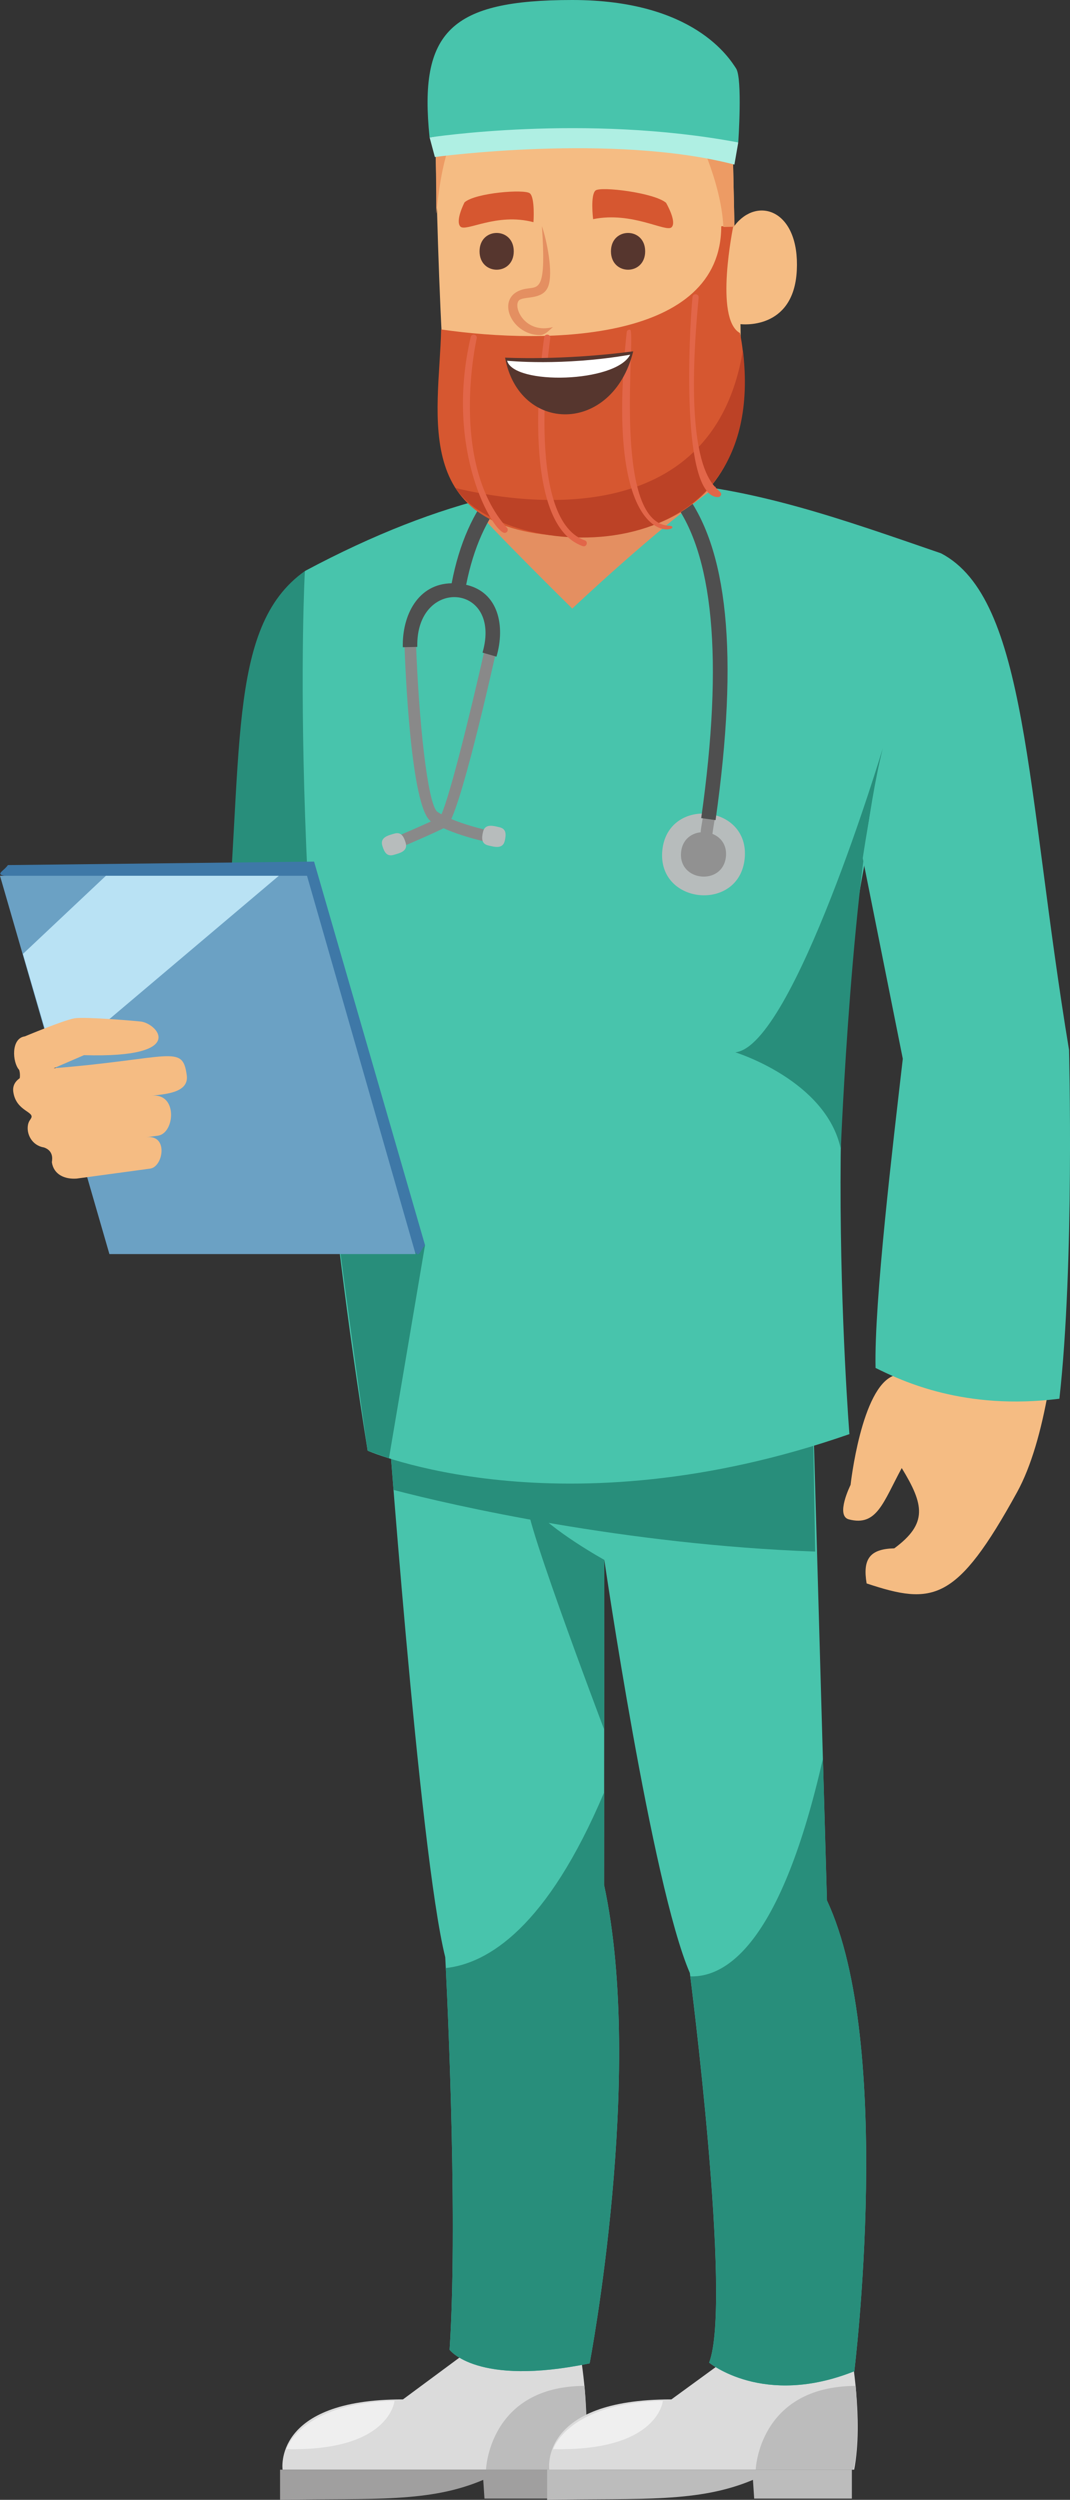 <?xml version="1.0" encoding="UTF-8"?><svg id="Layer_1" xmlns="http://www.w3.org/2000/svg" viewBox="0 0 330.67 772.13"><rect x="0" y="0" width="330.67" height="772.13" fill="#333333" stroke="none"/><defs><style>.cls-1{fill:#b7bcbc;}.cls-2{fill:#fff;}.cls-3{fill:#6ba1c4;}.cls-4{fill:#dbdbdb;}.cls-5{fill:#56362e;}.cls-6{fill:#e48f61;}.cls-7{fill:#a09f9f;}.cls-8{fill:#e26649;}.cls-9{fill:#3e78a7;}.cls-10{fill:#898989;}.cls-11{fill:#bc4226;}.cls-12{fill:#48c4ac;}.cls-13{fill:#288e7b;}.cls-14{fill:#4f4f4f;}.cls-15{fill:#afefe3;}.cls-16{fill:#bcbcbc;}.cls-17{fill:#f5bc83;}.cls-18{fill:#efefef;}.cls-19{fill:#ed9b64;}.cls-20{fill:#d65730;}.cls-21{fill:#919191;}.cls-22{fill:#b9e2f4;}</style></defs><path class="cls-13" d="m94.22,176.38c-24.64,17.44-18.65,57.64-25.08,123.99,0,0-18.93,14.22-31.06,21.43,0,0-4.77,60.26,38.28,50.18,0,0,37.25-23.65,43.83-51.59l-25.98-144.01Z"/><g><path class="cls-4" d="m179.24,726.51s3.82,21.14.94,36.3h-92.85s-3.17-21.76,37.2-21.7l25.9-19.16,28.82,4.56Z"/><path class="cls-7" d="m178.94,771.74h-29.22l-.38-5.78c-16.66,7.09-33.68,5.65-62.79,6.17v-9.31h92.39v8.92Z"/><path class="cls-18" d="m121.92,741.54s-1.36,15.66-33.4,14.92c0,0,4.41-14.26,33.4-14.92Z"/><path class="cls-16" d="m150.19,762.82s.9-25.73,30.44-25.89c0,0,1.57,17.86-.74,25.89h-29.7Z"/></g><g><path class="cls-4" d="m263.02,726.51s3.88,21.14.95,36.3h-94.23s-3.22-21.76,37.75-21.7l26.28-19.16,29.24,4.56Z"/><path class="cls-16" d="m263.26,771.74h-30.19l-.38-5.78c-16.83,7.09-34.13,5.65-63.61,6.17v-9.31h94.18v8.92Z"/><path class="cls-18" d="m204.85,741.54s-1.38,15.66-33.9,14.92c0,0,4.48-14.26,33.9-14.92Z"/><path class="cls-16" d="m233.54,762.82s.91-25.73,30.89-25.89c0,0,1.59,17.86-.75,25.89h-30.14Z"/></g><path class="cls-12" d="m119.29,429.9s10.23,142.42,18.31,174.64c0,0,4.19,77.92,1.34,121.23,0,0,8.34,11.45,43.28,4.21,0,0,17.09-89.25,4.46-147.78l.08-100.38s14.63,100.31,26.43,127.59c0,0,13.17,101.61,5.96,120.34,0,0,16.71,13.91,44.86,2.67,0,0,12.43-100.79-8.46-145.44l-4.62-162.62-131.66,5.55Z"/><path class="cls-13" d="m250.95,424.35l-131.66,5.55s1.39,18.31,2.32,30.29c18.07,4.76,71.51,16.95,130.32,19.05l-.98-54.89Z"/><path class="cls-13" d="m137.77,607.87c.76,15.32,3.67,79.92,1.17,117.9,0,0,8.34,11.45,43.28,4.21,0,0,17.09-89.25,4.46-147.78l.02-28.58c-17.62,41.68-35.87,52.83-48.94,54.26Z"/><path class="cls-13" d="m255.57,586.97l-1.25-43.83c-12.82,56.61-29.54,67.65-40.98,67.31,1.37,10.79,12.61,101.67,5.82,119.29,0,0,16.71,13.91,44.86,2.67,0,0,12.43-100.79-8.46-145.44Z"/><path class="cls-13" d="m186.77,481.81s-16.37-9.01-22.81-16.78c-6.43-7.77,22.76,69.21,22.76,69.21l.04-52.42Z"/><path class="cls-12" d="m290.83,170.91c-60.28-20.71-110.83-40.33-196.61,5.47,0,0-6.28,111.45,19.39,271.7,0,0,59.57,25.97,148.89-5.12,0,0-11.14-140.41,11.49-201.22,0,0,19.2-56.95,16.83-70.84Z"/><path class="cls-6" d="m221.23,150.39c-26.15-1.74-45.33-3.75-76.45,4.64,6.51,7.79,32.07,32.94,32.07,32.94,0,0,25.4-24.07,44.38-37.57Z"/><path class="cls-13" d="m272.86,230.98s-27.69,92.28-45.63,94.05c0,0,28.14,8.66,32.61,29.89,0,0,3.38-86.05,13.02-123.93Z"/><path class="cls-17" d="m276.23,424.89c-10.06,3.6-13.37,33.75-13.37,33.75,0,0-4.78,9.56-.51,10.66,8.63,2.24,10.55-5.19,16.32-15.86,6.91,11.3,8.09,17.14-2.3,24.8-7.61.18-9.81,3.33-8.55,10.84,20.51,6.81,27.81,5.79,46.51-28.21,4.38-7.97,7.48-19.06,9.66-31.38-9.12-5.73-23.85-11.99-23.17-11.42l-24.59,6.82Z"/><path class="cls-12" d="m327.39,432.03c4.69-41.66,2.98-107.74,2.98-107.74-13.36-80.85-12.77-139.34-39.54-153.38-15.18,32.42-24.21,94.18-24.21,94.18l12.38,61.94c-3.04,26.34-8.89,75.22-8.42,95.49,8.33,4.11,27.46,13.19,56.81,9.51Z"/><path class="cls-13" d="m102,360.77l29.35,23.81-11.15,65.85-6.59-2.35s-9.68-67.96-11.61-87.31Z"/><g><path class="cls-9" d="m2.45,267.2l94.61-1.08,34.29,118.47c-4.53,5.05,1.45,17.15-38.93-111.15-106.34-3.12-93.41-1.3-89.97-6.24Z"/><polygon class="cls-3" points="0 270.51 94.88 270.51 128.43 387.35 33.81 387.35 0 270.51"/><polygon class="cls-22" points="17.09 328.9 7.08 294.65 32.72 270.51 86.16 270.51 17.09 328.9"/><path class="cls-17" d="m16.63,329.94l9.32-4.03c33.17,1,22.29-10.32,17.15-10.42.09-.04-16.82-1.52-20.08-.96-3.43.6-15.34,5.58-15.34,5.58-4.33.57-3.87,8-1.78,10.33.13.23.37,1.33.21,2.55.07.09-2.4,1.29-2.01,4.2.84,6.25,7.06,6.12,5.38,8.41.02.09-.61.66-.83,1.81-.55,2.82,1.19,6.42,4.98,7.02,3.32,1.17,2.36,4.34,2.4,4.58.57,3.79,3.98,5.3,7.68,5.02l22.7-3.08c4.04-.54,5.72-10.61-1.22-9.69l3.58-.47c5.34-.71,6.24-13.42-2.03-12.33,3.85-.51,11.72-.76,10.98-6.31-1.31-9.79-4.73-5.15-41.09-2.2Z"/></g><g><g><path class="cls-1" d="m230.14,265.12c1.61-16.75-23.85-19.17-25.46-2.42-1.61,16.75,23.85,19.17,25.46,2.42Z"/><path class="cls-21" d="m224.34,264.56c.88-9.11-12.98-10.43-13.86-1.32-.88,9.11,12.98,10.43,13.86,1.32Z"/></g><path class="cls-21" d="m220.09,258.1c-4.64-.62-3.8,1.33-2.61-7.54,4.64.61,3.8-1.33,2.61,7.54Z"/><path class="cls-10" d="m150.75,260.13c-.47-.1-11.6-2.43-17.56-6.41-6.28-4.19-7.97-47.86-8.23-55.36l3.59-.12c.8,23.61,3.57,50.41,6.64,52.52,5.38,3.59,16.18,5.86,16.29,5.88l-.73,3.49Z"/><path class="cls-10" d="m122.47,262.3l-1.4-3.28c.12-.05,11.67-4.93,14.89-6.65,2.1-2.96,8.8-29.36,14.11-53.01l3.5.78c-1.16,5.19-11.82,53.11-15.67,55.25-3.09,1.71-14.92,6.71-15.42,6.92Z"/><path class="cls-14" d="m210.89,151.17c-18.56-23.05-61.82-21.11-71.31,28.99-10.37.15-15.32,9.79-15.1,19.75l4.48-.1c-.5-21.77,26.36-19.75,20.16,1.77l4.31,1.25c2.76-9.46.65-19.91-9.37-22.2,9.24-46.62,47.6-46.21,63.33-26.67,13.14,16.31,16.27,49.53,9.31,98.73l4.44.62c7.24-51.18,3.89-84.58-10.25-102.13Z"/><path class="cls-1" d="m155.99,259.7c-.62,2.71-3.32,1.84-5.08,1.44-2.14-.49-2.1-2.2-1.64-4.19.63-2.71,3.32-1.84,5.08-1.44,2.14.49,2.1,2.2,1.64,4.19Z"/><path class="cls-1" d="m125.37,260.32c.79,2.67-1.99,3.22-3.72,3.73-2.1.62-2.92-.89-3.5-2.84-.79-2.66,1.99-3.22,3.72-3.73,2.11-.62,2.92.91,3.5,2.84Z"/></g><g><path class="cls-17" d="m134.4,32.65s1.19,103.41,6.94,111.42c17.9,24.93,80.71,19.48,85.63-12.01,2.37-15.18,1.87-31.94,1.87-31.94,0,0,16.45,2.13,17.4-16.57.95-18.7-12.2-23.13-19.27-13.81l-.9-41.43s-5.85-22.81-48.71-25.01c-42.86-2.21-42.73,22.73-42.95,29.36Z"/><path class="cls-20" d="m136.34,101.76c33.61,4.87,86.55,3.45,86.55-31.87l3.75-.16s-6,28.72,2.03,33.14c0,0,14.53,62.79-49.84,62.8-53.02.01-43.07-37.31-42.5-63.92Z"/><path class="cls-19" d="m214.49,39.52s8.41,16.21,9.05,30.58l3.43-.06-.66-30.52h-11.81Z"/><path class="cls-5" d="m158.77,77.63c0,7.57-10.57,7.57-10.57,0s10.57-7.57,10.57,0Z"/><path class="cls-5" d="m199.38,77.63c0,7.57-10.57,7.57-10.57,0s10.57-7.57,10.57,0Z"/><path class="cls-6" d="m166.88,103.5c-9.47,0-14.48-12.94-3.9-14.38,3.66-.5,5.85.34,4.49-19.29,1.48,4.34,3.61,14.43,1.92,18.7-1.74,4.4-7.87,2.73-9.13,4.39-1.67,2.21,2.09,10.29,10.62,8.11-1.04.82-2.35,2.47-4,2.47Z"/><path class="cls-20" d="m183.29,67.69s-.91-7.58.78-8.87c1.69-1.29,18.06.69,21.76,3.81,0,0,3.41,5.81,1.73,7.55-1.68,1.73-12.16-4.95-24.26-2.49Z"/><path class="cls-20" d="m164.86,68.61s.53-7.52-1.11-8.89c-1.64-1.37-16.86-.17-20.19,2.78,0,0-2.94,5.65-1.3,7.46,1.65,1.81,11.16-4.36,22.59-1.34Z"/><path class="cls-11" d="m229.58,108.18c-9.35,57.14-70.03,47.1-88.76,42.57,14.48,22.82,97.28,28.28,88.76-42.57Z"/><g><path class="cls-8" d="m155.96,164.59c-3.47,0-18.7-25.32-10.49-60.5.28-1.22,2.14-.79,1.85.43-.09.38-8.64,38.27,9.35,58.5.55.62.1,1.57-.71,1.57Z"/><path class="cls-8" d="m221.9,153.54c-11.53,0-9-50.22-7.89-61.8.12-1.25,2.02-1.07,1.9.18-5.95,61.98,8.35,58.14,6.85,61.1-.17.33-.5.52-.85.52Z"/><path class="cls-8" d="m193.67,102.58c.06-.52.54-.79,1.05-.74,2.01.21-5.87,59.61,11.95,60.53,6.99.37-20.84,13.59-12.99-59.79Z"/><path class="cls-8" d="m180.08,168.68c-20.33-7.09-12.25-62.18-11.9-64.52.19-1.24,2.07-.96,1.88.28-.08.56-8.2,55.88,10.65,62.45,1.17.41.58,2.2-.63,1.79Z"/></g><g><path class="cls-5" d="m156.09,110.46s17.33.97,39.6-1.94c-6.41,25.76-35.29,25.47-39.6,1.94Z"/><path class="cls-2" d="m156.72,111.42s17.03,1.78,38.03-1.87c-4.47,8.73-35.97,9.47-38.03,1.87Z"/></g><path class="cls-19" d="m141.7,38.76c-9.25,14.57-6.06,52.32-7.19,1.23l7.19-1.23Z"/><g><path class="cls-15" d="m132.77,42.46l1.62,6.04s54.94-7.47,92.57,2.34l1.19-6.84s-35.6-13.38-95.38-1.54Z"/><path class="cls-12" d="m132.77,42.46s47.91-7.41,95.38,1.54c0,0,1.35-19.76-.67-22.85-2.02-3.09-13.04-21.15-50.62-21.15s-47.51,9.73-44.1,42.46Z"/></g></g></svg>